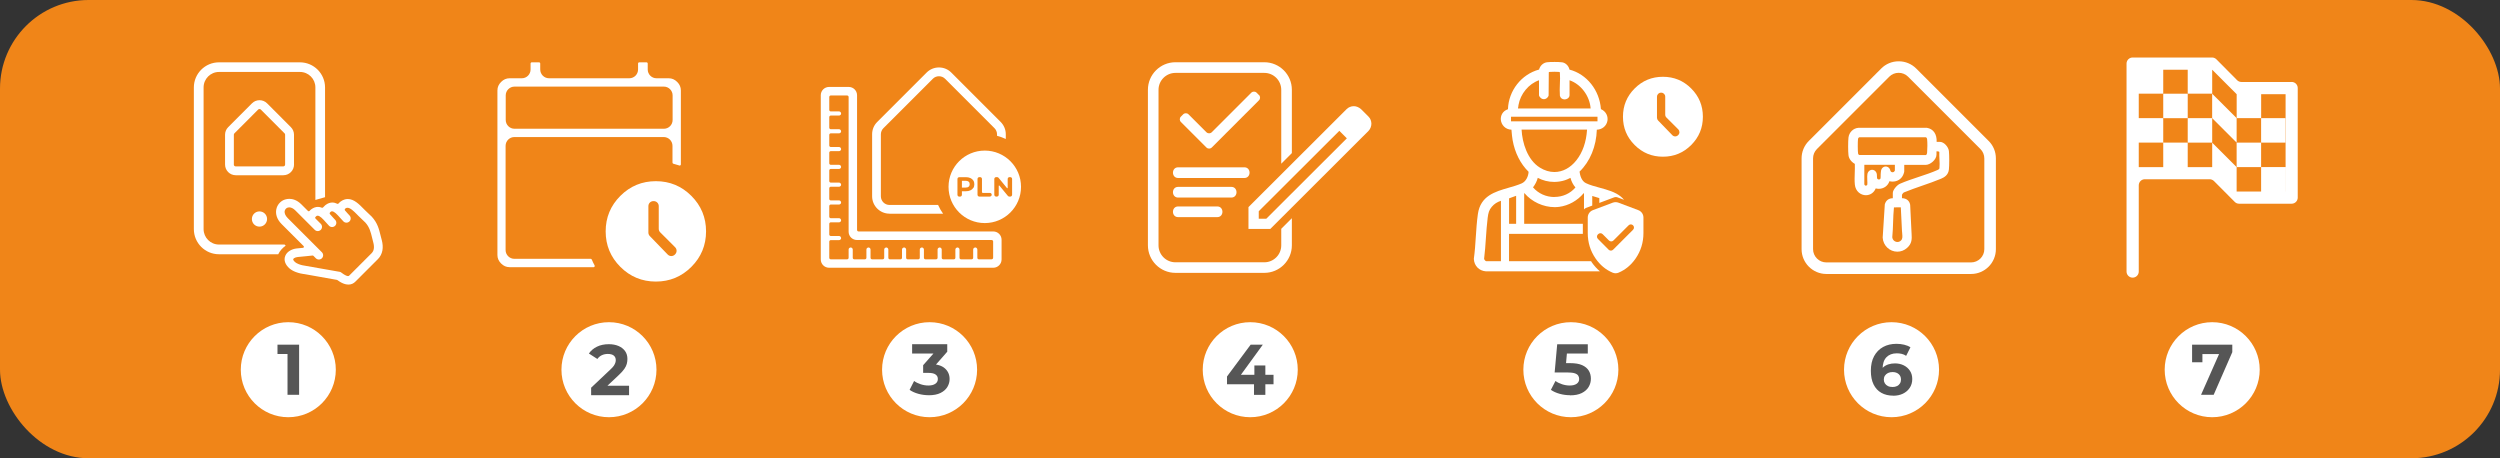<?xml version="1.0" encoding="UTF-8"?>
<svg id="Warstwa_2" data-name="Warstwa 2" xmlns="http://www.w3.org/2000/svg" viewBox="0 0 605.62 111.01">
  <rect x="0" y="0" width="605.62" height="111.01" fill="#333333" stroke="none"/>
  <defs>
    <style>
      .cls-1 {
        fill: #fff;
      }

      .cls-2 {
        fill: #565656;
      }

      .cls-3 {
        fill: #f08518;
      }
    </style>
  </defs>
  <g id="Warstwa_1-2" data-name="Warstwa 1">
    <g>
      <rect class="cls-3" width="605.62" height="111.01" rx="21.47" ry="21.47"/>
      <g>
        <path class="cls-1" d="M71.22,39.86v-7.23c0-.69-.27-1.34-.76-1.83l-5.76-5.77c-1.01-1.01-2.65-1.01-3.66,0l-5.76,5.77c-.49.49-.76,1.14-.76,1.83v7.23c0,1.43,1.16,2.59,2.59,2.59h11.53c1.43,0,2.59-1.16,2.59-2.59ZM56.65,39.86v-7.23c0-.12.05-.23.13-.32l5.76-5.77c.09-.09.2-.13.32-.13s.23.04.32.13l5.76,5.77h0c.08.08.13.2.13.32v7.23c0,.25-.2.45-.45.45h-11.53c-.25,0-.45-.2-.45-.45Z"/>
        <path class="cls-1" d="M92.46,58.11s0-.02,0-.03c-.1-.38-.17-.65-.24-.93-.41-1.68-.76-3.12-2.15-4.65l-.04-.04-1.62-1.55-.37-.37c-1.02-1.04-2.28-2.33-3.78-2.33-.6,0-1.2.21-1.76.62-.09.06-.14.11-.17.14l-.35.35s-.11.07-.18.07c-.04,0-.08,0-.11-.03-.4-.2-.79-.3-1.19-.3-.54,0-1.08.19-1.59.57-.06.04-.13.09-.17.14l-.5.5s-.11.07-.18.07c-.03,0-.06,0-.09-.02-.32-.13-.64-.2-.95-.2-.54,0-1.08.19-1.6.57-.06.04-.13.1-.17.14l-.28.28s-.11.07-.18.07-.13-.03-.18-.07l-1.61-1.61c-1.1-1.1-2.19-1.33-2.92-1.33-.35,0-.7.06-1.03.16-.48.15-.9.41-1.25.76-.35.35-.61.77-.77,1.25-.43,1.32,0,2.76,1.2,3.95l5.32,5.32c.07.07.09.17.06.26-.03.09-.12.16-.21.17h-.05c-.55.06-1.06.11-1.41.14-.66.06-1.32.28-1.83.62-.46.3-.8.7-.99,1.15-.23.54-.24,1.12-.02,1.68.18.48.52.95,1.02,1.39.4.34.91.64,1.51.87.83.32,1.61.45,1.9.49.02,0,.03,0,.05,0,.01,0,.03,0,.04,0l8,1.42s.07.02.11.05c.77.57,1.45.9,2.09,1.03.2.04.39.06.58.06.68,0,1.25-.25,1.73-.75l5.43-5.43c.57-.58.93-1.29,1.08-2.1.14-.76.08-1.61-.17-2.57ZM82.29,65.85l-8.35-1.47s-.08-.02-.11-.02c-.24-.03-.85-.13-1.46-.37-.41-.16-.69-.32-.89-.5-.22-.19-.36-.36-.43-.53-.04-.09-.03-.2.04-.28.04-.05.1-.09.16-.14.23-.15.54-.25.88-.28.59-.05,1.42-.14,2.15-.21.44-.04.95-.1,1.43-.15,0,0,.02,0,.03,0,.07,0,.13.03.18.07l.6.6c.2.2.46.3.73.3s.53-.11.73-.3c.4-.4.4-1.06,0-1.46l-8.28-8.28c-.62-.62-.88-1.3-.7-1.84.06-.17.15-.32.27-.44.12-.12.27-.21.43-.26.12-.04.24-.06.37-.06.47,0,.99.26,1.46.73l4.72,4.72c.2.2.46.3.73.3s.53-.11.73-.3c.4-.4.4-1.06,0-1.46l-1.29-1.29s-.07-.11-.07-.18.03-.13.07-.18l.22-.21s.03-.03.05-.04c.08-.05.17-.07.26-.07.54,0,1.2.7,2,1.61.27.31.53.6.77.84.2.2.46.3.73.3s.53-.11.73-.3c.2-.2.3-.46.3-.73s-.11-.54-.3-.73c-.17-.17-.34-.36-.52-.56l-.16-.18c-.19-.21-.38-.43-.58-.65-.09-.1-.09-.25,0-.35l.2-.2s.03-.03.05-.04c.08-.05.17-.07.26-.07.54,0,1.2.7,2,1.61.28.32.53.6.77.84.2.2.46.3.73.3s.53-.11.73-.3c.4-.4.4-1.06,0-1.46-.2-.2-.39-.42-.58-.63l-.1-.12c-.13-.15-.27-.31-.41-.46-.09-.1-.09-.25,0-.35l.12-.12s.03-.03.04-.04c.14-.09.29-.13.45-.13.67,0,1.46.75,2.34,1.65.15.16.28.29.37.38.02.02.05.05.09.08,0,0,.02.01.02.02l1.52,1.46c1,1.11,1.3,2.32,1.64,3.73.08.33.17.67.23.92,0,0,.01.06.02.07.18.67.23,1.21.14,1.67-.07.4-.24.73-.52,1.02l-5.43,5.43c-.08.08-.16.12-.28.12-.05,0-.1,0-.15-.02-.25-.05-.71-.24-1.45-.81-.12-.11-.29-.19-.48-.23Z"/>
        <path class="cls-1" d="M61.02,53.05v.02c0,1.02.82,1.83,1.84,1.83s1.84-.84,1.84-1.85-.82-1.84-1.84-1.84-1.84.82-1.84,1.84Z"/>
        <path class="cls-1" d="M68.95,59.24h-15.9c-2.06,0-3.73-1.68-3.73-3.74V21.17c0-2.06,1.68-3.74,3.73-3.74h19.62c2.06,0,3.73,1.68,3.73,3.74v27.27l2.34-.67v-26.59c0-3.35-2.73-6.08-6.08-6.08h-19.62c-3.35,0-6.08,2.73-6.08,6.08v34.33c0,3.35,2.73,6.08,6.08,6.08h14.36c.39-.81,1.01-1.52,1.81-2.08l-.27-.27Z"/>
      </g>
      <g>
        <circle class="cls-1" cx="69.84" cy="89.56" r="11.51"/>
        <path class="cls-2" d="M69.65,95.64v-11.11l1.22,1.22h-3.65v-2.26h5.24v12.15h-2.81Z"/>
      </g>
      <g>
        <path class="cls-1" d="M167.48,47.45c-2.37-2.37-5.24-3.56-8.6-3.56s-6.23,1.19-8.6,3.56c-2.37,2.37-3.56,5.24-3.56,8.6s1.19,6.23,3.56,8.6c2.37,2.37,5.24,3.56,8.6,3.56s6.23-1.19,8.6-3.56c2.37-2.37,3.56-5.24,3.56-8.6s-1.19-6.23-3.56-8.6ZM163.56,61.6l-.07.07c-.48.48-1.25.48-1.73,0l-4.35-4.49c-.22-.23-.34-.53-.34-.84v-6.41c0-.67.54-1.21,1.21-1.21h.09c.67,0,1.21.54,1.21,1.21v5.5c0,.32.13.63.35.85l3.62,3.62c.47.47.47,1.23,0,1.7Z"/>
        <path class="cls-1" d="M158.88,67.69c-3.2,0-5.97-1.14-8.23-3.4-2.26-2.26-3.4-5.03-3.4-8.23s1.14-5.97,3.4-8.23c2.26-2.26,5.03-3.4,8.23-3.4s5.97,1.14,8.23,3.4c2.26,2.26,3.4,5.03,3.4,8.23s-1.14,5.97-3.4,8.23c-2.26,2.26-5.03,3.4-8.23,3.4ZM158.29,48.2c-.95,0-1.73.78-1.73,1.73v6.41c0,.45.17.88.49,1.2l4.35,4.49c.33.34.77.53,1.24.53s.9-.18,1.23-.51l.07-.07c.67-.67.67-1.77,0-2.44l-3.62-3.62c-.13-.13-.2-.3-.2-.49v-5.5c0-.95-.78-1.73-1.73-1.73h-.09Z"/>
        <path class="cls-1" d="M123.44,64.72c-.78,0-1.45-.29-2.05-.89s-.89-1.27-.89-2.05V21.9c0-.78.29-1.45.89-2.05.6-.6,1.27-.89,2.05-.89h2.97c1.17,0,2.12-.95,2.12-2.13v-1.44c0-.16.13-.29.29-.29h1.76c.16,0,.29.13.29.29v1.44c0,1.17.95,2.13,2.13,2.13h19.45c1.17,0,2.12-.95,2.12-2.13v-1.44c0-.16.13-.29.29-.29h1.76c.16,0,.29.13.29.29v1.44c0,1.17.95,2.13,2.12,2.13h2.97c.78,0,1.45.29,2.05.89.6.6.89,1.27.89,2.05v17.92c0,.2-.17.29-.29.29-.03,0-.07,0-.1-.02-.09-.03-.19-.06-.28-.09-.37-.12-.75-.23-1.14-.33-.13-.03-.22-.15-.22-.28v-4.06c0-1.17-.95-2.13-2.12-2.13h-36.18c-1.17,0-2.13.95-2.13,2.13v25.24c0,1.17.95,2.13,2.13,2.13h18.48c.12,0,.22.07.27.18.2.48.42.94.66,1.37.05.08.09.21.01.34-.05.09-.14.14-.24.14h-20.39ZM124.64,20.98c-1.17,0-2.13.95-2.13,2.13v5.95c0,1.17.95,2.13,2.13,2.13h36.18c1.17,0,2.12-.95,2.12-2.13v-5.95c0-1.17-.95-2.13-2.12-2.13h-36.18Z"/>
      </g>
      <g>
        <circle class="cls-1" cx="147.52" cy="89.56" r="11.51"/>
        <path class="cls-2" d="M143.2,95.74v-1.82l4.69-4.43c.37-.34.64-.64.82-.9.17-.27.29-.51.36-.73.06-.22.1-.42.1-.61,0-.49-.17-.86-.49-1.12-.33-.26-.81-.39-1.45-.39-.51,0-.98.1-1.42.3-.43.2-.8.5-1.1.92l-2.05-1.32c.46-.69,1.11-1.24,1.94-1.65.83-.41,1.79-.61,2.88-.61.9,0,1.69.15,2.37.44.68.3,1.2.71,1.58,1.24.38.53.56,1.17.56,1.91,0,.39-.05.78-.15,1.17-.1.39-.3.8-.59,1.22-.3.43-.73.91-1.29,1.44l-3.89,3.66-.54-1.02h6.86v2.29h-9.18Z"/>
      </g>
      <g>
        <path class="cls-1" d="M240.62,56.07h-32.63c-.21,0-.37-.17-.37-.37V23.07c0-1.11-.9-2.01-2.01-2.01h-4.77c-1.11,0-2.01.9-2.01,2.01v39.78c0,1.11.9,2.01,2.01,2.01h39.78c1.11,0,2.01-.9,2.01-2.01v-4.77c0-1.11-.9-2.01-2.01-2.01ZM240.58,62.45c0,.21-.17.37-.37.37h-3.08c-.21,0-.37-.17-.37-.37v-2c0-.25-.23-.5-.47-.5h-.02c-.25.01-.52.19-.52.5v2c0,.21-.17.37-.37.37h-2.57c-.21,0-.37-.17-.37-.37v-2c0-.25-.23-.5-.48-.5h0c-.25.01-.52.19-.52.5v2c0,.21-.17.37-.37.37h-2.57c-.21,0-.37-.17-.37-.37v-2c0-.25-.23-.5-.48-.5h0c-.25.01-.52.19-.52.5v2c0,.21-.17.37-.37.37h-2.57c-.21,0-.37-.17-.37-.37v-2c0-.25-.23-.5-.48-.5h0c-.25.01-.52.19-.52.5v2c0,.21-.17.37-.37.37h-2.57c-.21,0-.37-.17-.37-.37v-2c0-.25-.23-.5-.48-.5h0c-.25.01-.52.19-.52.5v2c0,.21-.17.37-.37.37h-2.57c-.21,0-.37-.17-.37-.37v-2c0-.25-.23-.5-.48-.5h0c-.25.01-.52.19-.52.5v2c0,.21-.17.37-.37.37h-2.57c-.21,0-.37-.17-.37-.37v-2c0-.25-.23-.5-.48-.5h0c-.25.01-.52.19-.52.5v2c0,.21-.17.37-.37.37h-2.57c-.21,0-.37-.17-.37-.37v-2c0-.25-.23-.5-.48-.5h0c-.25.01-.52.19-.52.5v2c0,.21-.17.37-.37.37h-3.95c-.21,0-.37-.17-.37-.37v-3.91c0-.21.17-.37.37-.37h2c.13,0,.27-.06.37-.17.05-.05.14-.17.13-.31-.01-.25-.19-.52-.5-.52h-2c-.21,0-.37-.17-.37-.37v-2.57c0-.21.17-.37.37-.37h2c.13,0,.27-.06.37-.17.05-.05.14-.17.13-.31-.01-.25-.19-.52-.5-.52h-2c-.21,0-.37-.17-.37-.37v-2.57c0-.21.17-.37.37-.37h2c.13,0,.27-.06.37-.17.05-.05.14-.17.13-.31-.01-.25-.19-.52-.5-.52h-2c-.21,0-.37-.17-.37-.37v-2.57c0-.21.17-.37.37-.37h2c.13,0,.27-.06.37-.17.05-.05.14-.17.13-.31-.01-.25-.19-.52-.5-.52h-2c-.21,0-.37-.17-.37-.37v-2.57c0-.21.17-.37.37-.37h2c.13,0,.27-.06.37-.17.05-.05.14-.17.13-.31-.01-.25-.19-.52-.5-.52h-2c-.21,0-.37-.17-.37-.37v-2.57c0-.21.17-.37.37-.37h2c.13,0,.27-.06.37-.17.05-.05.14-.17.13-.31-.01-.25-.19-.52-.5-.52h-2c-.21,0-.37-.17-.37-.37v-2.57c0-.21.17-.37.37-.37h2c.13,0,.27-.06.37-.17.05-.05.14-.17.13-.31-.01-.25-.19-.52-.5-.52h-2c-.21,0-.37-.17-.37-.37v-2.57c0-.21.17-.37.37-.37h2c.13,0,.27-.06.37-.17.05-.05.14-.17.13-.31-.01-.25-.19-.52-.5-.52h-2c-.21,0-.37-.17-.37-.37v-3.12c0-.21.17-.37.37-.37h3.95c.21,0,.37.17.37.37v32.63c0,1.11.9,2.01,2.01,2.01h32.63c.21,0,.37.17.37.37v3.95Z"/>
        <path class="cls-1" d="M233.91,43.8h-.89v1.64h.89c.34,0,.59-.07.75-.22.17-.14.25-.34.25-.6s-.08-.46-.25-.61c-.17-.14-.42-.22-.75-.22Z"/>
        <path class="cls-1" d="M238.56,36.48c-4.85,0-8.78,3.93-8.78,8.78s3.93,8.78,8.78,8.78,8.78-3.93,8.78-8.78-3.93-8.78-8.78-8.78ZM235.77,45.53c-.17.26-.4.45-.71.59-.31.14-.67.21-1.09.21h-.95v.86c0,.25-.2.44-.44.44h-.2c-.25,0-.44-.2-.44-.44v-3.83c0-.25.2-.44.44-.44h1.6c.42,0,.79.07,1.09.21.31.14.54.33.71.59.17.26.25.56.25.92s-.08.65-.25.91ZM239.81,47.62h-2.57c-.25,0-.44-.2-.44-.44v-3.83c0-.25.2-.44.44-.44h.2c.25,0,.44.2.44.44v3.19c0,.11.09.19.19.19h1.73c.25,0,.44.2.44.44s-.2.44-.44.44ZM244.74,47.62h-.24c-.13,0-.26-.06-.34-.16l-2.05-2.49c-.06-.07-.17-.03-.17.06v2.15c0,.25-.2.44-.44.44h-.19c-.25,0-.44-.2-.44-.44v-3.83c0-.25.2-.44.44-.44h.25c.13,0,.26.06.34.16l2.04,2.49c.06.07.17.03.17-.06v-2.15c0-.25.2-.44.44-.44h.19c.25,0,.44.2.44.44v3.83c0,.25-.2.44-.44.44Z"/>
        <path class="cls-1" d="M215.49,51.77h12.97c-.47-.66-.87-1.37-1.21-2.12h-11.77c-1.15,0-2.09-.94-2.09-2.09v-15.02c0-.55.22-1.09.61-1.48l11.98-11.98c.4-.4.92-.61,1.48-.61s1.09.22,1.48.61l11.98,11.98c.39.39.61.93.61,1.48v.36c.74.19,1.44.45,2.12.77v-1.14c0-1.13-.44-2.18-1.23-2.98l-11.98-11.98c-.79-.79-1.85-1.23-2.98-1.23s-2.18.44-2.98,1.23l-11.98,11.98c-.8.8-1.23,1.85-1.23,2.98v15.02c0,2.32,1.89,4.21,4.21,4.21Z"/>
      </g>
      <g>
        <circle class="cls-1" cx="225.19" cy="89.56" r="11.51"/>
        <path class="cls-2" d="M224.99,95.74c-.85,0-1.68-.11-2.52-.34-.83-.23-1.54-.55-2.12-.96l1.09-2.15c.46.34,1,.6,1.61.8.61.2,1.23.3,1.86.3.71,0,1.26-.14,1.67-.42.41-.28.61-.66.61-1.15s-.18-.83-.54-1.09c-.36-.27-.94-.4-1.74-.4h-1.28v-1.86l3.39-3.84.31,1.01h-6.37v-2.26h8.51v1.82l-3.37,3.84-1.42-.82h.82c1.49,0,2.62.34,3.39,1.01.76.67,1.15,1.53,1.15,2.59,0,.68-.18,1.32-.54,1.92-.36.6-.91,1.08-1.65,1.45-.74.37-1.69.56-2.85.56Z"/>
      </g>
      <g>
        <path class="cls-1" d="M310.38,59.44c0,2.26-1.84,4.1-4.1,4.1h-21.53c-2.26,0-4.1-1.84-4.1-4.1V21.76c0-2.26,1.84-4.1,4.1-4.1h21.53c2.26,0,4.1,1.84,4.1,4.1v17.9l2.57-2.57v-15.34c0-3.68-2.99-6.67-6.67-6.67h-21.53c-3.68,0-6.67,2.99-6.67,6.67v37.68c0,3.68,2.99,6.67,6.67,6.67h21.53c3.68,0,6.67-2.99,6.67-6.67v-6.57l-2.57,2.57v4.01Z"/>
        <path class="cls-1" d="M304.97,23.02l-.55-.56c-.36-.36-.94-.36-1.3,0l-9.57,9.57c-.36.36-.94.36-1.3,0l-4.33-4.33c-.36-.36-.94-.36-1.3,0l-.55.55c-.36.36-.36.94,0,1.3l6.18,6.18c.36.36.94.36,1.3,0l11.43-11.43c.36-.36.36-.94,0-1.3Z"/>
        <path class="cls-1" d="M332.06,29.08c-.11-.3-.29-.58-.54-.83l-1.82-1.82c-.25-.22-.52-.39-.83-.52s-.61-.19-.91-.19c-.33,0-.65.06-.95.19-.3.12-.57.3-.79.52l-23.78,23.74v5.29h5.29l23.78-23.74c.22-.22.39-.49.52-.81.12-.32.19-.63.19-.93s-.06-.61-.17-.91ZM306.75,52.99h-1.82v-1.82l19.52-19.48.91.91.91.91-19.52,19.48Z"/>
        <path class="cls-1" d="M301.45,40.53h-16.05c-1.67,0-1.67,2.59,0,2.59h16.05c1.67,0,1.67-2.59,0-2.59Z"/>
        <path class="cls-1" d="M298.29,45.27h-12.89c-1.67,0-1.67,2.59,0,2.59h12.89c1.67,0,1.67-2.59,0-2.59Z"/>
        <path class="cls-1" d="M285.4,50.01c-1.67,0-1.67,2.59,0,2.59h9.48c1.67,0,1.67-2.59,0-2.59h-9.48Z"/>
      </g>
      <g>
        <circle class="cls-1" cx="302.87" cy="89.56" r="11.51"/>
        <path class="cls-2" d="M297.24,93.09v-1.89l5.73-7.71h2.95l-5.61,7.71-1.37-.4h9.57v2.29h-11.27ZM303.78,95.64v-2.55l.09-2.29v-2.27h2.66v7.12h-2.74Z"/>
      </g>
      <g>
        <path class="cls-1" d="M409.69,21.43c-1.89-1.89-4.17-2.83-6.85-2.83s-4.96.94-6.85,2.83c-1.89,1.89-2.83,4.17-2.83,6.85s.94,4.96,2.83,6.85c1.89,1.89,4.17,2.83,6.85,2.83s4.96-.94,6.85-2.83c1.89-1.89,2.83-4.17,2.83-6.85s-.94-4.96-2.83-6.85ZM401.41,23.41c0-.53.43-.96.96-.96h.07c.53,0,.96.43.96.96v4.37c0,.26.1.5.28.68l2.88,2.88c.37.37.38.98,0,1.36l-.06.06c-.38.38-1,.38-1.37,0l-3.46-3.57c-.17-.18-.27-.42-.27-.67v-5.1Z"/>
        <path class="cls-1" d="M385.55,63.44c-.04-.06-.07-.11-.11-.16h-19.88v-6.62h17.88v-2.44h-14.21v-7.4l.07-.02c1.77,2.09,4.55,3.38,7.31,3.38.37,0,.74-.02,1.1-.07,2.28-.3,4.43-1.5,5.94-3.31l.07.02v3.91c.13-.16.31-.29.52-.37l1.48-.56v-2.33l1.71.52v1.17l3.56-1.34c.14-.05.29-.08.44-.08s.3.03.44.08l1.56.59c-.23-.28-.49-.53-.77-.77-1.36-1.14-3.29-1.66-5.16-2.17-1.21-.33-2.36-.64-3.31-1.1-1.08-.52-1.43-1.89-1.55-2.79,2.55-2.45,4.06-6.12,4.19-10.16,1.31-.04,2.35-.92,2.57-2.16.17-1-.25-2.23-1.58-2.83-.34-4.6-3.42-8.47-7.62-9.57-.16-.85-.89-1.62-1.74-1.76-.44-.07-1.34-.09-1.84-.09-.76,0-1.48.02-1.83.07-.93.1-1.72.84-1.95,1.77-4.29,1.15-7.4,5.12-7.54,9.61-1.33.44-1.82,1.59-1.72,2.6.12,1.15,1.04,2.31,2.57,2.36,0,.13.02.26.03.39.06.7.12,1.42.25,2.14.55,3.07,1.89,5.72,3.87,7.67-.05,1.08-.62,2.35-1.68,2.81-.96.42-2.06.74-3.12,1.04-3.37.97-6.85,1.98-7.48,6.35-.26,1.83-.39,3.74-.51,5.6-.11,1.74-.23,3.54-.47,5.25,0,.02,0,.05,0,.08.08,1.64,1.27,2.86,2.9,2.98,0,0,.02,0,.03,0h27.61c-.76-.64-1.44-1.4-2.05-2.28ZM376.57,47.73c-2.04,0-3.91-.85-5.2-2.34.56-.75.95-1.52,1.15-2.31,1.23.65,2.59.99,3.98.99.88,0,1.76-.14,2.61-.41.41-.13.8-.32,1.17-.5.06-.02.11-.05.16-.08.24.9.65,1.69,1.21,2.33-1.25,1.47-3.09,2.3-5.09,2.3ZM367.78,26.02c.02-.2.03-.39.07-.57.48-2.74,2.48-5.14,4.97-6.01v3.61c0,.35.52.77.53.77.21.14.43.21.66.21.44,0,.85-.28,1.09-.74.03-.06.05-.13.05-.2l.04-5.5c.02-.1.03-.13.03-.13,0,0,.05-.02.19-.04.27-.02.71-.04,1.15-.04s.84.01,1.07.04c.15.02.2.04.21.04,0,0,.02.04.04.19.07.85.04,1.79,0,2.7-.04.93-.07,1.88,0,2.78,0,.02,0,.04,0,.06.12.54.56.89,1.12.89.59,0,1.22-.4,1.22-1.04v-3.6c2.77.97,4.88,3.78,5.11,6.84h-17.6c0-.09.02-.18.02-.26ZM366.04,29.4v-1.12h20.95v1.12h-20.95ZM368.59,31.4h15.87c-.19,3-1.06,5.51-2.6,7.45-1.44,1.82-3.32,2.82-5.31,2.82-.6,0-1.2-.09-1.78-.27-.59-.18-1.17-.44-1.74-.8-3.03-1.88-4.27-6.03-4.43-9.2ZM365.57,48.05c.23-.09.95-.36,1.21-.44,0,0,.49-.17.5-.18v6.78h-1.71v-6.17ZM363.6,63.28h-3.59c-.16-.03-.49-.43-.49-.58.21-1.67.33-3.39.44-5.05.11-1.62.23-3.29.43-4.91.15-1.17.33-1.86.98-2.63.64-.76,1.35-1.17,2.23-1.47v14.63Z"/>
        <path class="cls-1" d="M396.88,50.91l-4.83-1.82c-.43-.16-.91-.16-1.35,0l-4.83,1.82c-.75.28-1.24.99-1.24,1.79v3.76c0,2.27.63,4.31,1.88,6.14,1.1,1.6,2.48,2.75,4.14,3.45.46.2.99.2,1.45,0,1.66-.7,3.04-1.85,4.14-3.45,1.25-1.82,1.88-3.87,1.88-6.14v-3.76c0-.8-.49-1.51-1.24-1.79ZM395.6,55.66l-4.83,4.83c-.3.3-.78.3-1.08,0l-2.61-2.63c-.3-.3-.29-.78,0-1.07l.07-.07c.3-.3.78-.3,1.08,0l1.54,1.54c.3.3.78.3,1.08,0l3.68-3.68c.29-.29.77-.3,1.07,0,.3.3.31.78,0,1.08Z"/>
      </g>
      <g>
        <circle class="cls-1" cx="380.54" cy="89.56" r="11.51"/>
        <path class="cls-2" d="M380.34,95.74c-.85,0-1.68-.11-2.51-.34-.83-.23-1.54-.55-2.13-.96l1.11-2.15c.46.34,1,.6,1.61.8.61.2,1.22.3,1.85.3.71,0,1.26-.14,1.67-.42.41-.28.61-.67.61-1.16,0-.31-.08-.59-.24-.83-.16-.24-.45-.43-.86-.56-.41-.13-.99-.19-1.73-.19h-3.11l.62-6.84h7.41v2.26h-6.41l1.46-1.28-.43,4.88-1.46-1.28h2.57c1.2,0,2.17.16,2.91.49.73.33,1.27.78,1.61,1.35.34.57.5,1.21.5,1.93s-.18,1.38-.54,1.99c-.36.61-.91,1.1-1.66,1.48-.75.38-1.7.56-2.86.56Z"/>
      </g>
      <g>
        <path class="cls-1" d="M481.73,34.13l-17.52-17.52c-1.13-1.13-2.64-1.76-4.25-1.76s-3.12.62-4.25,1.76l-17.52,17.52c-1.13,1.13-1.76,2.64-1.76,4.25v21.98c0,3.31,2.7,6.01,6.01,6.01h35.05c3.31,0,6.01-2.69,6.01-6.01v-21.98c0-1.61-.62-3.11-1.76-4.25ZM480.7,60.35c0,1.77-1.44,3.22-3.22,3.22h-35.05c-1.77,0-3.22-1.44-3.22-3.22v-21.98c0-.85.34-1.68.94-2.27l17.52-17.52c.61-.61,1.42-.94,2.28-.94s1.67.33,2.28.94l17.53,17.53c.6.6.94,1.43.94,2.27v21.98Z"/>
        <path class="cls-1" d="M469.93,34.36h-.78c.07-1.89-.8-3.14-2.37-3.4-.02,0-.04,0-.07,0h-16.46s-.02,0-.03,0c-1.26.09-2.28,1.08-2.43,2.36-.11.96-.11,3.35,0,4.27.1.85.67,1.62,1.54,2.11.03.7,0,1.43-.02,2.15-.03.95-.07,1.92.02,2.84.16,1.71,1.47,2.6,2.68,2.6,1.07,0,1.96-.63,2.38-1.65.24.07.5.1.75.1,1.21,0,2.23-.75,2.57-1.84.25.06.51.09.77.09,1.13,0,2.08-.59,2.54-1.57,0,0,.28-.64.28-.91v-1.57h5.2c1.09,0,2.61-1.25,2.61-2.47v-.81c.06,0,.13,0,.19,0,.37,0,.46.07.5.19-.03.57,0,1.18.03,1.77.04.72.07,1.46,0,2.09-.02.18-.1.3-.44.46-1.44.64-3.03,1.17-4.58,1.68-1.52.51-3.1,1.03-4.54,1.66-.66.27-1.74,1.45-1.74,2.24v1.27c-.97.01-1.63.5-1.92,1.41,0,.03-.02.06-.02.1l-.51,8s0,.03,0,.05c.11,1.9,1.67,3.39,3.55,3.39.86,0,1.67-.31,2.34-.9,1.24-1.08,1.18-2.22,1.11-3.43-.01-.18-.02-.37-.03-.56-.04-1.16-.1-2.34-.17-3.49-.05-.95-.11-1.93-.14-2.9,0-.02,0-.03,0-.05-.16-1-.9-1.61-1.99-1.63v-.83c.04-.15.33-.5.45-.56.01,0,.03,0,.04-.01,1.44-.59,2.95-1.12,4.42-1.63,1.51-.52,3.07-1.06,4.55-1.68.75-.31,1.77-.88,1.91-2.24.1-.99.11-3.43,0-4.47-.11-.98-1.16-2.22-2.18-2.22ZM459.02,41.33c-.04.07-.1.17-.12.19-.14.18-.33.21-.43.21-.19,0-.43-.1-.53-.37-.03-.14-.07-.29-.15-.43-.21-.38-.58-.6-.98-.6s-.76.22-.98.58c-.13.21-.18.5-.2.84h0c-.09.56.03,1.42-.15,1.6-.09.09-.21.13-.32.13-.11,0-.21-.04-.31-.11-.14-.11-.16-.25-.16-.62,0-.01,0-.03,0-.04,0-.29,0-.65-.19-.98-.21-.38-.58-.6-.98-.6s-.76.22-.98.58c-.15.25-.2.6-.21,1.01,0,.31,0,.66.02,1.01.02.38.04.78,0,1-.02.15-.2.24-.36.24-.06,0-.15-.01-.2-.06-.03-.04-.11-.15-.16-.23v-4.76h7.4v1.4ZM466.84,36.94c-.05.54-.24.61-.35.63l-16.06-.02c-.23-.09-.29-.23-.31-.35-.1-.47-.1-2.95-.02-3.52.03-.22.14-.36.33-.43h16.08c.19.07.29.18.33.5.09.73.08,2.39,0,3.19ZM460.77,56.1c0,.17.02.35.04.53.06.66.11,1.23-.3,1.63-.31.3-.63.36-.86.36-.56,0-1.18-.41-1.25-1.16.12-1.19.16-2.42.2-3.61.04-1.17.08-2.37.2-3.52,0-.03,0-.06.01-.09.2,0,.55-.01.97-.01.32,0,.55,0,.69,0,.11,1.87.21,3.86.29,5.86Z"/>
      </g>
      <g>
        <circle class="cls-1" cx="458.22" cy="89.56" r="11.51"/>
        <path class="cls-2" d="M458.64,95.85c-1.11,0-2.07-.23-2.89-.69-.82-.46-1.44-1.14-1.88-2.03-.44-.89-.66-1.99-.66-3.3,0-1.4.26-2.59.79-3.56.53-.97,1.26-1.71,2.19-2.22.93-.51,2.01-.76,3.22-.76.65,0,1.27.07,1.86.21.59.14,1.1.35,1.53.63l-1.04,2.07c-.34-.23-.69-.39-1.08-.48-.38-.09-.78-.13-1.2-.13-1.05,0-1.89.32-2.5.95-.61.64-.92,1.58-.92,2.83,0,.21,0,.44,0,.69,0,.25.04.51.1.76l-.78-.73c.22-.45.5-.83.85-1.14.35-.31.76-.54,1.24-.69.48-.16,1.01-.23,1.59-.23.79,0,1.49.16,2.12.47.62.31,1.13.75,1.5,1.32.38.57.56,1.23.56,2,0,.82-.21,1.54-.62,2.14-.41.61-.96,1.08-1.65,1.41-.69.33-1.47.49-2.34.49ZM458.48,93.75c.39,0,.74-.07,1.05-.22.31-.14.55-.36.72-.63s.26-.6.26-.95c0-.56-.19-1-.56-1.33-.38-.33-.88-.49-1.5-.49-.42,0-.78.08-1.09.23-.31.16-.56.37-.74.64-.18.27-.27.59-.27.95s.09.66.26.93c.17.27.42.49.73.64.31.16.69.23,1.15.23Z"/>
      </g>
      <g>
        <path class="cls-1" d="M555.15,19.86h-12.17c-.39,0-.77-.16-1.05-.44l-5.01-5.05c-.28-.28-.66-.44-1.05-.44h-19.24c-.82,0-1.48.66-1.48,1.48v50.37c0,.82.66,1.48,1.48,1.48s1.48-.66,1.48-1.48v-20.88c0-.82.66-1.48,1.48-1.48h15.68c.39,0,.77.16,1.05.43l5.05,5.07c.28.28.65.43,1.05.43h12.72c.82,0,1.48-.66,1.48-1.48v-26.54c0-.82-.66-1.48-1.48-1.48ZM553.67,46.4h0v-5.93h-5.92v5.93h-5.93v-2.96s0,0,0,0v-2.96l-2.96-2.96-2.96-2.96v2.96h0v2.96h-5.93v-5.93h-5.93v5.93h-5.93v-5.93h5.93v-5.93h-5.93v-5.93h5.93v-5.8h5.93v5.8h5.93v-2.96h0v-2.84h0l5.93,5.93h0v2.83h0v2.96h5.93v-2.96h0v-2.83h5.92v23.57ZM536.03,40.6l-.08-.08.08.08h0Z"/>
        <rect class="cls-1" x="524.04" y="22.7" width="5.93" height="5.93"/>
        <rect class="cls-1" x="529.97" y="28.62" width="5.93" height="5.93"/>
        <rect class="cls-1" x="541.82" y="34.55" width="5.93" height="5.93"/>
        <polygon class="cls-1" points="538.86 31.59 541.82 34.55 541.82 28.62 538.86 25.66 538.86 25.66 535.89 22.7 535.89 28.62 538.86 31.59"/>
        <rect class="cls-1" x="547.75" y="28.62" width="5.92" height="5.93"/>
      </g>
      <g>
        <circle class="cls-1" cx="535.9" cy="89.56" r="11.51"/>
        <path class="cls-2" d="M533.2,95.64l4.9-11.08.73,1.22h-6.55l1.25-1.32v3.3h-2.5v-4.27h9.74v1.82l-4.51,10.33h-3.06Z"/>
      </g>
    </g>
  </g>
</svg>